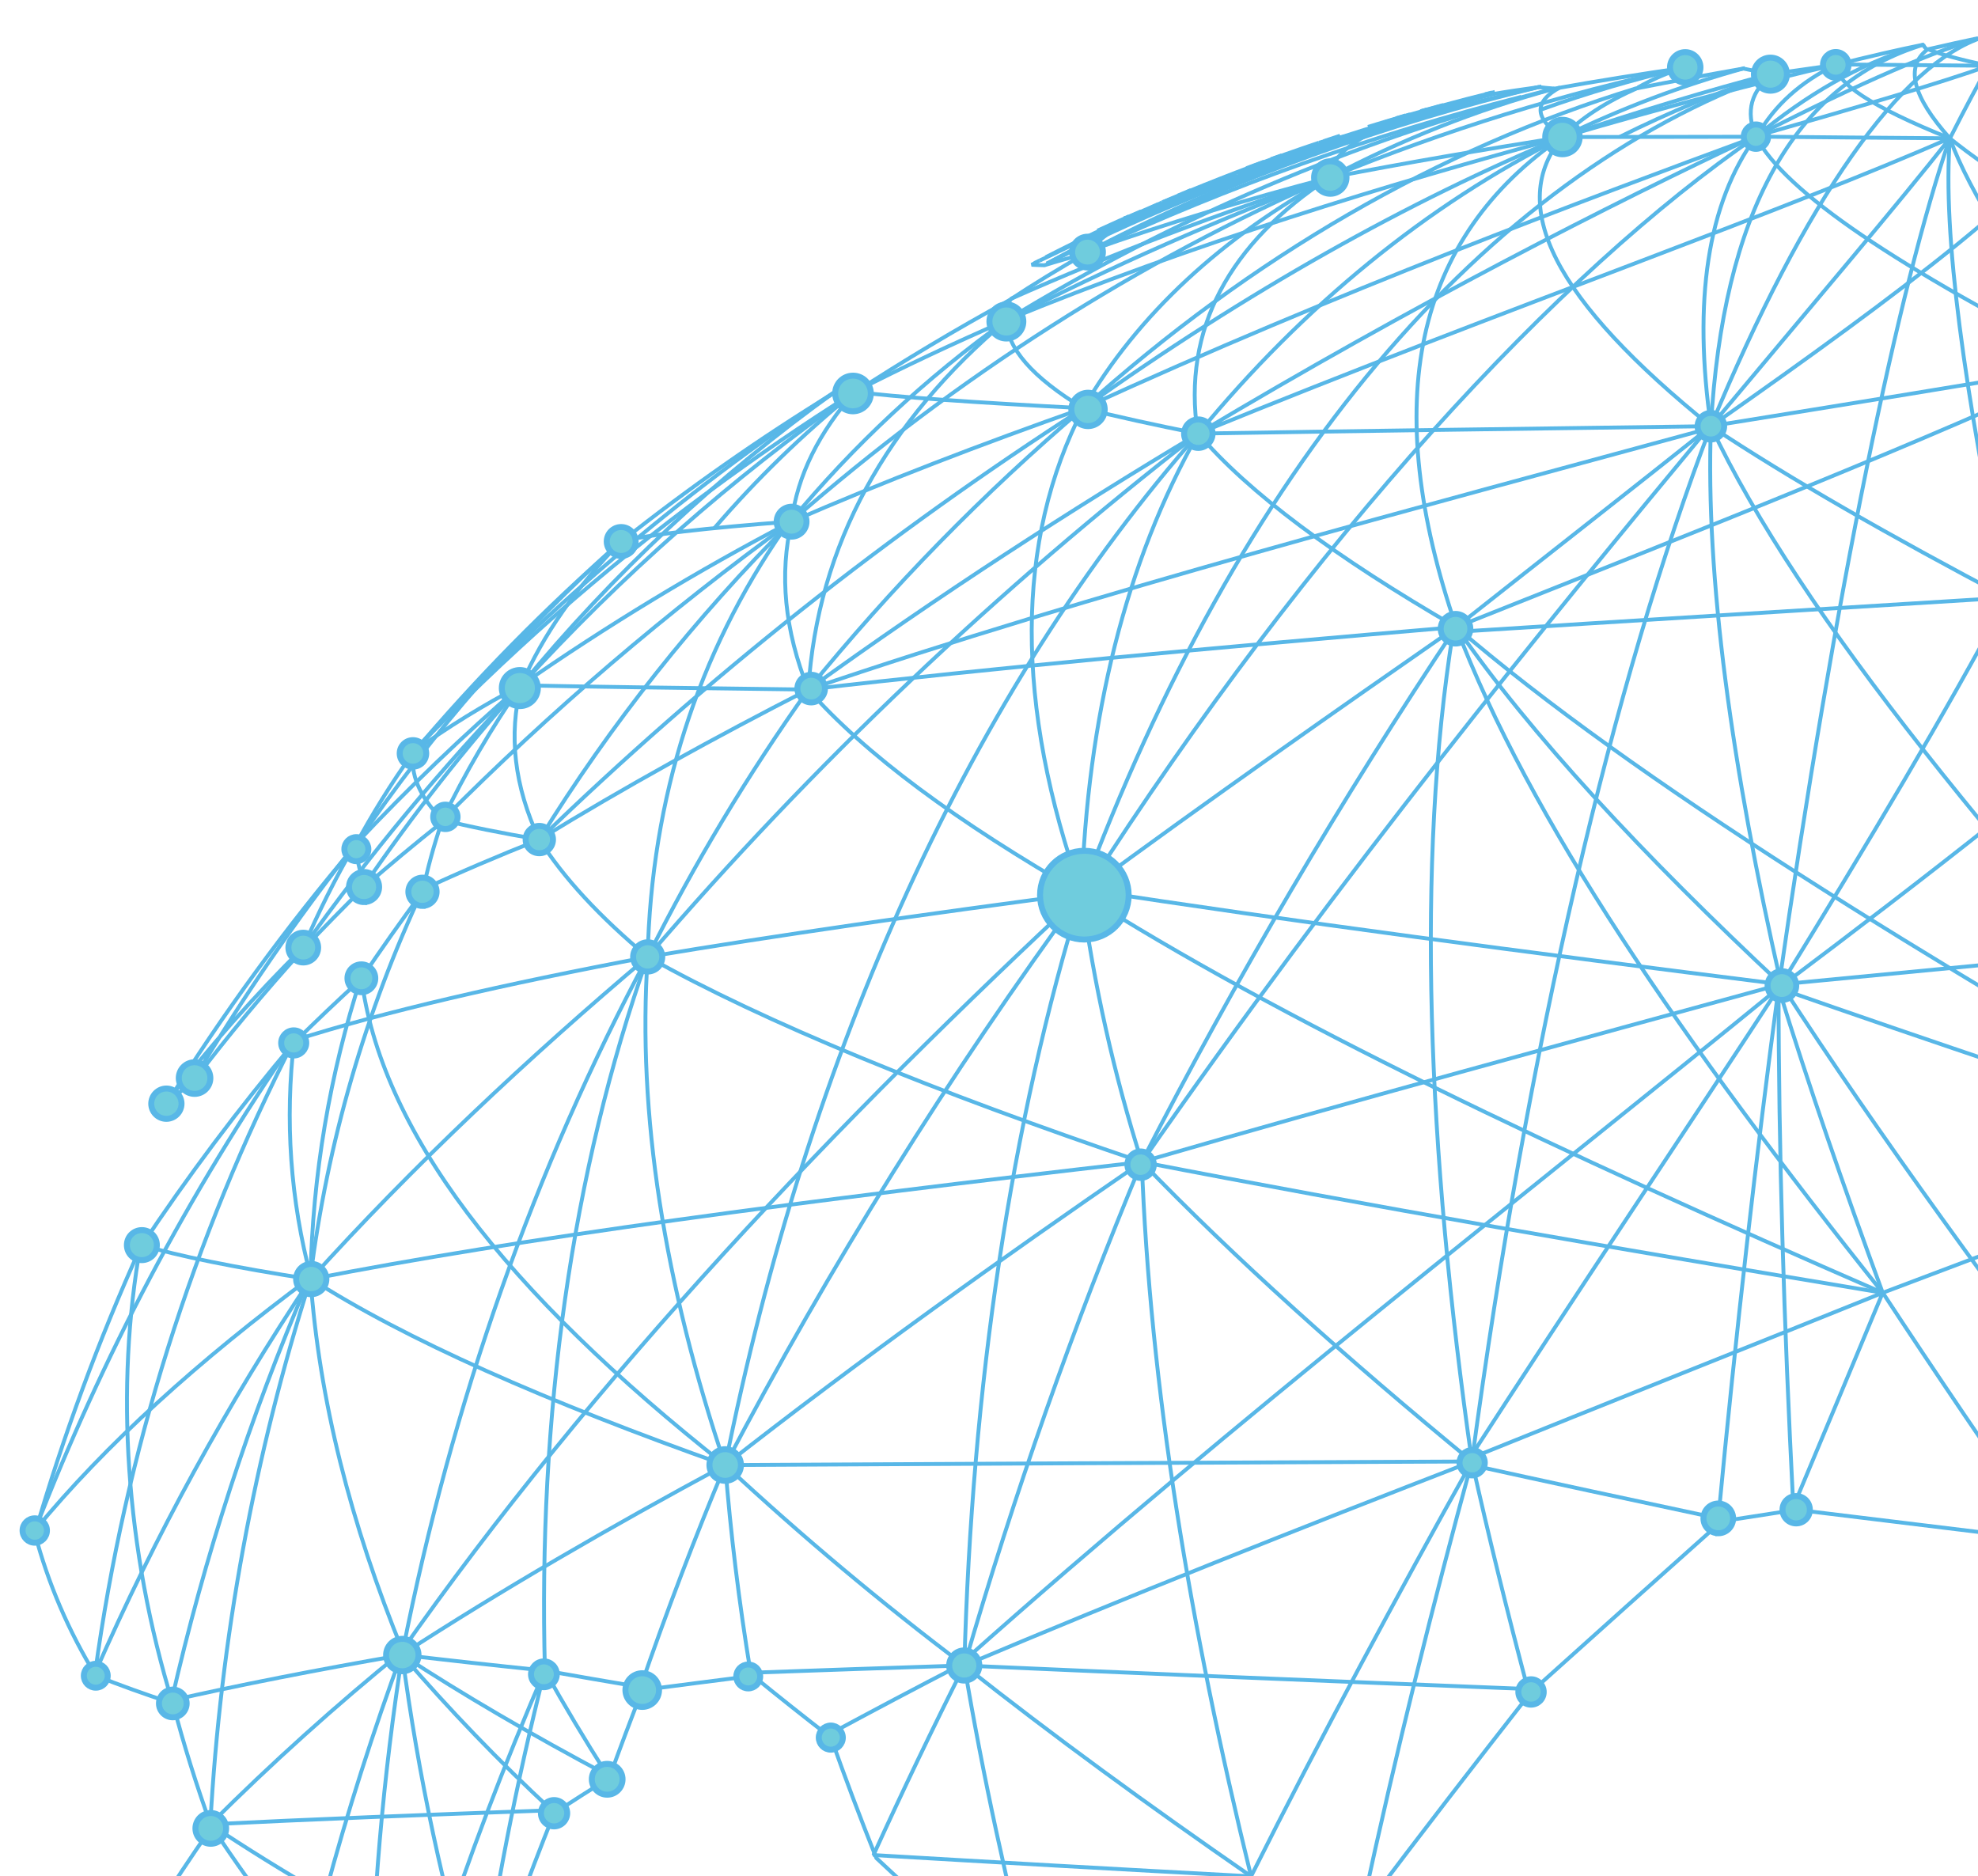 <?xml version="1.0" encoding="UTF-8"?>
<svg id="Layer_1" data-name="Layer 1" xmlns="http://www.w3.org/2000/svg" viewBox="0 0 331.26 314.22">
  <path d="m208.74,28.17c.98-.37,1.97-.73,2.95-1.09" style="fill: none; stroke: #58b7e7; stroke-linejoin: bevel; stroke-width: .65px;"/>
  <path d="m212.85,26.65c.61-.22,1.21-.44,1.83-.65" style="fill: none; stroke: #58b7e7; stroke-linejoin: bevel; stroke-width: .65px;"/>
  <path d="m233.78,19.81c.55-.16,1.1-.32,1.64-.48" style="fill: none; stroke: #58b7e7; stroke-linejoin: bevel; stroke-width: .65px;"/>
  <path d="m238.01,18.6c.34-.1.68-.19,1.02-.28" style="fill: none; stroke: #58b7e7; stroke-linejoin: bevel; stroke-width: .65px;"/>
  <path d="m248.73,15.78c.38-.09.75-.18,1.12-.28" style="fill: none; stroke: #58b7e7; stroke-linejoin: bevel; stroke-width: .65px;"/>
  <path d="m379.43,192.28c-21.55-23.87-41.23-46.25-57.23-66.58-16-20.33-28.29-38.59-35.68-54.32,7.89-19,15.88-34.28,23.62-45.29,7.71-10.97,15.15-17.68,22.03-19.88" style="fill: none; stroke: #58b7e7; stroke-linejoin: bevel; stroke-width: .65px;"/>
  <path d="m296.88,12.38c-23.99,8.6-46.54,25.14-66.24,48.53-19.69,23.39-36.51,53.63-49.51,88.71" style="fill: none; stroke: #58b7e7; stroke-linejoin: bevel; stroke-width: .65px;"/>
  <path d="m332.18,6.22c-7.45,1.98-20.45,7.51-37.82,16.44" style="fill: none; stroke: #58b7e7; stroke-linejoin: bevel; stroke-width: .65px;"/>
  <path d="m261.67,22.94c12.82-4.33,24.68-7.88,35.2-10.62" style="fill: none; stroke: #58b7e7; stroke-linejoin: bevel; stroke-width: .65px;"/>
  <path d="m181.99,149.02c-20.48,19.02-41.2,39.48-60.81,60.94-19.61,21.47-38.09,43.94-54.23,66.99" style="fill: none; stroke: #58b7e7; stroke-linejoin: bevel; stroke-width: .65px;"/>
  <path d="m161.78,277.82c22.4-19.95,45.94-39.48,69.11-58.29,23.17-18.82,45.99-36.92,66.96-54.05" style="fill: none; stroke: #58b7e7; stroke-linejoin: bevel; stroke-width: .65px;"/>
  <path d="m286.53,71.37c-8.14,21.26-15.84,47.18-22.65,76.54-6.81,29.35-12.73,62.15-17.38,96.84" style="fill: none; stroke: #58b7e7; stroke-linejoin: bevel; stroke-width: .65px;"/>
  <path d="m121.45,245.36c6.9-34.48,17.24-67.08,30.63-96.33,13.39-29.25,29.83-55.11,48.62-76.41" style="fill: none; stroke: #58b7e7; stroke-linejoin: bevel; stroke-width: .65px;"/>
  <path d="m243.88,105.02c-6.38-18.59-8.25-34.99-5.27-48.78,2.98-13.79,10.81-24.98,23.06-33.29-14.36,3.88-29.98,8.4-45.84,13.52-15.86,5.12-31.99,10.86-47.29,17.18-19.92,16.78-31.67,37.65-33.16,61.83,23.66-8.06,49.45-15.74,75.26-23.02,25.8-7.28,51.57-14.17,75.35-20.64-13.26,15.95-28.5,34.49-44.67,55.15-16.17,20.65-33.26,43.39-50.1,67.64,1.34,37.16,8.05,77.87,18.3,119.61" style="fill: none; stroke: #58b7e7; stroke-linejoin: bevel; stroke-width: .65px;"/>
  <path d="m181.14,149.63c16.3,10.4,36.2,21.21,58.89,32.38,22.7,11.17,48.18,22.69,75.27,34.49-16.65-20.86-31.57-40.82-43.76-59.52-12.19-18.7-21.64-36.12-27.67-51.97,14.86,12.78,34.34,26.61,57.25,41.28,22.91,14.68,49.23,30.21,77.19,46.42" style="fill: none; stroke: #58b7e7; stroke-linejoin: bevel; stroke-width: .65px;"/>
  <path d="m389.13,172.85c-3.04,6.36-6.27,12.84-9.69,19.43m0,0c16.01.11,31.8.21,47.27.31-3.81-9.5-7.63-18.75-11.45-27.76-1.46,17.2-3.86,35.38-7.06,54.3-2.37-15.98-4.96-31.43-7.7-46.21-6.64,6.33-13.65,12.78-21.07,19.35Zm0,0c1.62-12.32,2.98-24.25,4.02-35.7-27.51,2.75-56.32,5.49-85.17,8.26,16.27,25.19,36.35,52.51,57.99,81.1" style="fill: none; stroke: #58b7e7; stroke-linejoin: bevel; stroke-width: .65px;"/>
  <path d="m358.94,43.75c-2.67-8.25-5.87-16.32-9.59-24.15-3.62,5.57-10.98,12.74-21.67,21.41-10.69,8.67-24.68,18.84-41.15,30.37" style="fill: none; stroke: #58b7e7; stroke-linejoin: bevel; stroke-width: .65px;"/>
  <path d="m349.57,61.03c-15.56-8.01-28.33-15.24-37.71-21.61-9.38-6.37-15.36-11.9-17.79-16.53" style="fill: none; stroke: #58b7e7; stroke-linejoin: bevel; stroke-width: .65px;"/>
  <path d="m191.22,194.59c36.94,7.19,79.53,14.51,124.1,21.91,8.76,13.35,18.1,27.07,27.78,41.06" style="fill: none; stroke: #58b7e7; stroke-linejoin: bevel; stroke-width: .65px;"/>
  <path d="m378.33,192.72c-4.39-29.56-8.99-56.84-13.45-80.77-18.52,16.4-41.5,34.35-67.02,53.53,0,26.88.9,56.19,2.47,86.85,5.11-12.18,10.1-24.12,14.97-35.83-22.65,9.12-46,18.41-69.3,27.82" style="fill: none; stroke: #58b7e7; stroke-linejoin: bevel; stroke-width: .65px;"/>
  <path d="m358.94,43.74c-14.45-8.09-25.47-14.98-32.4-20.58-4.26,12.42-9.03,31.22-13.95,55.38-4.92,24.16-9.98,53.68-14.73,86.93" style="fill: none; stroke: #58b7e7; stroke-linejoin: bevel; stroke-width: .65px;"/>
  <path d="m297.86,165.48c25.22,8.85,52.46,17.94,80.47,27.25-16.53-34.56-31.36-66-42.19-92.64,5.32-12.8,9.98-25.87,13.98-39.15,3.36-5.51,6.33-11.24,8.91-17.15" style="fill: none; stroke: #58b7e7; stroke-linejoin: bevel; stroke-width: .65px;"/>
  <path d="m350.12,60.94c-13.66,6.4-29.81,13.29-47.78,20.65-17.97,7.36-37.76,15.18-58.45,23.43,12.5,18.05,31.23,38.15,54.4,59.82-16.3,24.95-34.47,52-52.78,80.31,13.74,3.03,27.87,6.07,42.26,9.13,2.97-31.38,6.41-61.35,10.09-88.8,5.01,16.21,10.91,33.29,17.44,51.02l64.13-24.22" style="fill: none; stroke: #58b7e7; stroke-linejoin: bevel; stroke-width: .65px;"/>
  <path d="m200.58,72.56c-2.66-17.51,5.45-31.92,22.03-42.8" style="fill: none; stroke: #58b7e7; stroke-linejoin: bevel; stroke-width: .65px;"/>
  <path d="m261.67,22.94c-4.65,5.58-5.1,12.46-.97,20.56,4.13,8.1,12.86,17.43,25.82,27.87" style="fill: none; stroke: #58b7e7; stroke-linejoin: bevel; stroke-width: .65px;"/>
  <path d="m254.77,16.22c-24.76,6.32-48.88,14.92-72.06,25.69" style="fill: none; stroke: #58b7e7; stroke-linejoin: bevel; stroke-width: .65px;"/>
  <path d="m260.36,14.84c-.6.14-1.2.28-1.8.43" style="fill: none; stroke: #58b7e7; stroke-linejoin: bevel; stroke-width: .65px;"/>
  <path d="m292.23,11.39c-10.52,2.91-20.75,6.78-30.56,11.55-4.98-3.22-4.68-5.99-.38-8.32" style="fill: none; stroke: #58b7e7; stroke-linejoin: bevel; stroke-width: .65px;"/>
  <path d="m322.78,8.3c-3.76,2.86-2.5,7.85,3.77,14.87-13.14-5.29-19.47-9.44-18.95-12.38,7.88.08,16.49.15,25.42.22-7.97,2.86-21.45,6.81-38.97,11.81" style="fill: none; stroke: #58b7e7; stroke-linejoin: bevel; stroke-width: .65px;"/>
  <path d="m322.26,7.44c-10.83,3.24-19.35,10.36-25.32,21.14-5.98,10.78-9.41,25.2-10.41,42.81,13.26,8.81,30.07,18.4,49.61,28.71-7.2-34.6-10.83-61.02-9.59-76.91,2.62-5.17,4.79-9.24,6.47-12.17-4.95-1.08-8.36-2.01-10.14-2.77h0" style="fill: none; stroke: #58b7e7; stroke-linejoin: bevel; stroke-width: .65px;"/>
  <path d="m307.43,10.82c-12.43,2.9-28.12,6.95-45.76,12.13,9.64-.02,20.65-.04,32.4-.05,8.53-7.11,17.28-12.08,26.16-14.86" style="fill: none; stroke: #58b7e7; stroke-linejoin: bevel; stroke-width: .65px;"/>
  <path d="m294.35,22.65c2.84-5.02,7.23-8.96,13.08-11.8" style="fill: none; stroke: #58b7e7; stroke-linejoin: bevel; stroke-width: .65px;"/>
  <path d="m191.22,194.6c15.55,16.12,34.3,32.91,55.29,50.15-7.5-52.37-9.35-100.34-3.17-138.9,30.26-1.94,61.98-3.85,92.81-5.77-10.29,19.28-23.29,41.08-37.86,64.76-8.26-36.35-12.68-68.2-11.76-93.47,17.34-20.74,31.22-37.05,40.02-48.21-11.2-.08-22.11-.18-32.47-.28-8.15,11.16-10.55,27.58-7.55,48.48,22.4-3.61,44-7.08,63.59-10.44-12.08-15.84-20.22-28.56-23.58-37.78-12.9,5.69-31.09,12.72-52.81,20.99-21.72,8.27-46.93,17.79-73.05,28.46,36.02-21.57,69.13-38.43,93.35-49.81" style="fill: none; stroke: #58b7e7; stroke-linejoin: bevel; stroke-width: .65px;"/>
  <path d="m294.07,22.89c-16.5,11.33-35.05,28.06-54.25,49.41s-39.03,47.33-57.84,76.71c33.52,5.18,73.51,10.46,116.29,15.82-35.17,9.63-71.83,19.56-107.07,29.75,15.84-30.84,33.43-60.74,52.67-89.57-40.13,3.41-78.07,6.89-108.51,10.46" style="fill: none; stroke: #58b7e7; stroke-linejoin: bevel; stroke-width: .65px;"/>
  <path d="m200.69,72.61c25.12-.42,54.78-.82,85.83-1.24-12.79,10.19-27.2,21.45-42.64,33.65-19.78,13.75-41.13,28.68-62.74,44.61.94-29.49,7.39-55.57,19.54-77.01,8.38,9.86,22.98,20.7,43.2,32.4" style="fill: none; stroke: #58b7e7; stroke-linejoin: bevel; stroke-width: .65px;"/>
  <path d="m296.86,12.34c-8.77,2.92-17.33,6.45-25.59,10.58" style="fill: none; stroke: #58b7e7; stroke-linejoin: bevel; stroke-width: .65px;"/>
  <path d="m181.43,68.37c21.26-9.75,42.29-18.47,61.54-26.08,19.25-7.61,36.7-14.09,51.1-19.4-1.8-4.26-.78-7.77,2.83-10.48" style="fill: none; stroke: #58b7e7; stroke-linejoin: bevel; stroke-width: .65px;"/>
  <path d="m274.01,14.79c-33.19,10.18-64.41,28.25-92.59,53.58" style="fill: none; stroke: #58b7e7; stroke-linejoin: bevel; stroke-width: .65px;"/>
  <path d="m181.43,68.37c5.57,1.39,12,2.81,19.25,4.25,17.67-21.47,38.29-38.28,60.98-49.67,3.09-3.17,7.35-5.92,12.65-8.25" style="fill: none; stroke: #58b7e7; stroke-linejoin: bevel; stroke-width: .65px;"/>
  <path d="m90.32,140.6c27.92-27.03,58.43-51.22,91.11-72.23-11.49,22.21-11.47,49.79-.29,81.26-20.88-11.98-36.33-23.39-45.77-34.15,21.76-15.76,44.02-30.12,65.31-42.86-33.6,26.03-64.5,55.39-92.22,87.64.62-26.68,8.39-50.84,22.8-71.6" style="fill: none; stroke: #58b7e7; stroke-linejoin: bevel; stroke-width: .65px;"/>
  <path d="m181.43,68.37c-16.76,14.26-32.18,30.03-46.07,47.11" style="fill: none; stroke: #58b7e7; stroke-linejoin: bevel; stroke-width: .65px;"/>
  <path d="m223.06,29.58c-18.32,10.02-32.53,23.07-41.63,38.78" style="fill: none; stroke: #58b7e7; stroke-linejoin: bevel; stroke-width: .65px;"/>
  <path d="m132.54,87.3c27.68-24.22,58.28-43.71,90.07-57.52" style="fill: none; stroke: #58b7e7; stroke-linejoin: bevel; stroke-width: .65px;"/>
  <path d="m132.05,87.72c.13-.12.27-.23.4-.35" style="fill: none; stroke: #58b7e7; stroke-linejoin: bevel; stroke-width: .65px;"/>
  <path d="m222.61,29.77c-18.48,6.88-36.53,14.85-54.07,23.88-13.46,9.62-25.61,20.95-36.17,33.7" style="fill: none; stroke: #58b7e7; stroke-linejoin: bevel; stroke-width: .65px;"/>
  <path d="m181.43,68.37c27.22-19.45,54.64-34.8,80.24-45.42-13.08,2.08-26.44,4.34-38.88,6.78" style="fill: none; stroke: #58b7e7; stroke-linejoin: bevel; stroke-width: .65px;"/>
  <path d="m132.38,87.44c15.45-6.74,32.12-13.11,49.05-19.08" style="fill: none; stroke: #58b7e7; stroke-linejoin: bevel; stroke-width: .65px;"/>
  <path d="m181.43,68.37c-8.62-5.22-12.79-10.12-12.9-14.72-8.7,3.78-17.21,7.77-25.35,11.95,6.67.88,19.77,1.8,38.25,2.76Z" style="fill: none; stroke: #58b7e7; stroke-linejoin: bevel; stroke-width: .65px;"/>
  <path d="m282.23,11.28c-8.21,1.88-16.3,4.25-24.23,7.1" style="fill: none; stroke: #58b7e7; stroke-linejoin: bevel; stroke-width: .65px;"/>
  <path d="m223.07,29.58c19.02-7.81,38.71-13.91,58.81-18.22" style="fill: none; stroke: #58b7e7; stroke-linejoin: bevel; stroke-width: .65px;"/>
  <path d="m258.56,15.28c-31.73,8.31-62.06,21.23-90.03,38.37-.04-1.24.21-2.46.71-3.58" style="fill: none; stroke: #58b7e7; stroke-linejoin: bevel; stroke-width: .65px;"/>
  <path d="m169.25,50.06c17.41-7.71,35.22-14.48,53.35-20.29,11.99-6.36,24.65-11.38,37.76-14.93" style="fill: none; stroke: #58b7e7; stroke-linejoin: bevel; stroke-width: .65px;"/>
  <path d="m258.16,14.47c-26.12,6.23-51.43,15.44-75.46,27.45" style="fill: none; stroke: #58b7e7; stroke-linejoin: bevel; stroke-width: .65px;"/>
  <path d="m182.7,41.91c12.4-4.45,26.07-8.5,39.9-12.15.18-2.92,3.02-5.57,7.88-7.95,9.06-2.75,18.16-5.17,27.25-7.25" style="fill: none; stroke: #58b7e7; stroke-linejoin: bevel; stroke-width: .65px;"/>
  <path d="m230.18,21.91c-18.83,5.95-37.17,13.38-54.84,22.23" style="fill: none; stroke: #58b7e7; stroke-linejoin: bevel; stroke-width: .65px;"/>
  <path d="m222.67,23.43c2.08-.52,4.56-1.02,7.37-1.51" style="fill: none; stroke: #58b7e7; stroke-linejoin: bevel; stroke-width: .65px;"/>
  <path d="m220.89,23.9c.54-.15,1.11-.31,1.71-.45" style="fill: none; stroke: #58b7e7; stroke-linejoin: bevel; stroke-width: .65px;"/>
  <path d="m191.88,35.25c.88-.46,1.81-.92,2.76-1.36" style="fill: none; stroke: #58b7e7; stroke-linejoin: bevel; stroke-width: .65px;"/>
  <path d="m230.24,21.89c-16.57,5.44-32.66,12.24-48.12,20.33,2.1-2.32,5.2-4.54,9.13-6.64" style="fill: none; stroke: #58b7e7; stroke-linejoin: bevel; stroke-width: .65px;"/>
  <path d="m194.18,34.66c11.86-4.88,24.03-9.17,36.3-12.85" style="fill: none; stroke: #58b7e7; stroke-linejoin: bevel; stroke-width: .65px;"/>
  <path d="m174.08,43.65c6.14-2.98,12.41-5.8,18.79-8.45" style="fill: none; stroke: #58b7e7; stroke-linejoin: bevel; stroke-width: .65px;"/>
  <path d="m174.08,43.64c-.29.14-.57.28-.85.42" style="fill: none; stroke: #58b7e7; stroke-linejoin: bevel; stroke-width: .65px;"/>
  <path d="m190.71,35.85c-3.57,1.56-7.11,3.18-10.64,4.86" style="fill: none; stroke: #58b7e7; stroke-linejoin: bevel; stroke-width: .65px;"/>
  <path d="m206.71,29.29c-5.19,1.98-10.34,4.09-15.44,6.32" style="fill: none; stroke: #58b7e7; stroke-linejoin: bevel; stroke-width: .65px;"/>
  <path d="m240.47,18.23c-10.67,2.93-21.22,6.35-31.64,10.27" style="fill: none; stroke: #58b7e7; stroke-linejoin: bevel; stroke-width: .65px;"/>
  <path d="m207.11,29.16c-10.89,4.33-21.5,9.33-31.77,14.98" style="fill: none; stroke: #58b7e7; stroke-linejoin: bevel; stroke-width: .65px;"/>
  <path d="m250.35,15.4c-6.28,1.53-12.49,3.23-18.62,5.11" style="fill: none; stroke: #58b7e7; stroke-linejoin: bevel; stroke-width: .65px;"/>
  <path d="m229.1,21.25c2.34-.72,4.69-1.42,7.04-2.09" style="fill: none; stroke: #58b7e7; stroke-linejoin: bevel; stroke-width: .65px;"/>
  <path d="m221.67,23.64c.92-.31,1.84-.61,2.76-.91" style="fill: none; stroke: #58b7e7; stroke-linejoin: bevel; stroke-width: .65px;"/>
  <path d="m198.91,32.1c7.23-2.98,14.55-5.71,21.98-8.2" style="fill: none; stroke: #58b7e7; stroke-linejoin: bevel; stroke-width: .65px;"/>
  <path d="m194.78,33.83c.83-.35,1.66-.7,2.49-1.05" style="fill: none; stroke: #58b7e7; stroke-linejoin: bevel; stroke-width: .65px;"/>
  <path d="m207.1,29.16c-4.26,1.51-8.43,3.08-12.46,4.73" style="fill: none; stroke: #58b7e7; stroke-linejoin: bevel; stroke-width: .65px;"/>
  <path d="m216.27,26.06c-3.06.98-6.09,2.01-9.08,3.06" style="fill: none; stroke: #58b7e7; stroke-linejoin: bevel; stroke-width: .65px;"/>
  <path d="m230.47,21.79c-4.67,1.31-9.29,2.69-13.84,4.15" style="fill: none; stroke: #58b7e7; stroke-linejoin: bevel; stroke-width: .65px;"/>
  <path d="m249.93,15.78c-6.6,1.75-12.95,3.71-18.98,5.88" style="fill: none; stroke: #58b7e7; stroke-linejoin: bevel; stroke-width: .65px;"/>
  <path d="m216.91,25.84c9.33-3.38,18.82-6.35,28.45-8.9" style="fill: none; stroke: #58b7e7; stroke-linejoin: bevel; stroke-width: .65px;"/>
  <path d="m175.34,44.14c13.34-6.98,27.14-13.06,41.29-18.19" style="fill: none; stroke: #58b7e7; stroke-linejoin: bevel; stroke-width: .65px;"/>
  <path d="m188.24,36.6c.11-.05.21-.09.32-.14" style="fill: none; stroke: #58b7e7; stroke-linejoin: bevel; stroke-width: .65px;"/>
  <path d="m237.89,18.64c1.27-.35,2.54-.71,3.82-1.05" style="fill: none; stroke: #58b7e7; stroke-linejoin: bevel; stroke-width: .65px;"/>
  <path d="m197.26,32.75c.73-.31,1.46-.62,2.19-.92" style="fill: none; stroke: #58b7e7; stroke-linejoin: bevel; stroke-width: .65px;"/>
  <path d="m188.24,36.61c.28-.12.54-.25.82-.37" style="fill: none; stroke: #58b7e7; stroke-linejoin: bevel; stroke-width: .65px;"/>
  <path d="m103.92,90.74c-16.67,14.89-31.46,31.78-44.03,50.27" style="fill: none; stroke: #58b7e7; stroke-linejoin: bevel; stroke-width: .65px;"/>
  <path d="m90.33,140.6c-6.53-1.11-11.95-2.21-16.22-3.29,18.11-18.21,37.66-34.92,58.47-49.97-2.08,8.78-1.21,18.18,2.79,28.14-22.17-.27-38.42-.51-48.09-.71-9.66,8.35-18.89,17.2-27.64,26.51.05,2.36.55,4.69,1.48,6.86,8-11.68,16.73-22.82,26.16-33.36" style="fill: none; stroke: #58b7e7; stroke-linejoin: bevel; stroke-width: .65px;"/>
  <path d="m142.85,65.88c-8.4,6.81-16.17,14.36-23.21,22.56" style="fill: none; stroke: #58b7e7; stroke-linejoin: bevel; stroke-width: .65px;"/>
  <path d="m132.36,87.35c-14.14,1.08-23.89,2.19-28.4,3.35-7.37,7.59-13.05,15.62-16.68,24.07,16.67-18.29,35.3-34.7,55.55-48.91" style="fill: none; stroke: #58b7e7; stroke-linejoin: bevel; stroke-width: .65px;"/>
  <path d="m143.17,65.61c-5.96,6.73-9.64,13.98-10.61,21.72-.04,0-.08,0-.12,0" style="fill: none; stroke: #58b7e7; stroke-linejoin: bevel; stroke-width: .65px;"/>
  <path d="m118.54,82.46c7.89-5.84,15.98-11.38,24.28-16.61" style="fill: none; stroke: #58b7e7; stroke-linejoin: bevel; stroke-width: .65px;"/>
  <path d="m132.37,87.44c-15.59,8.15-30.65,17.28-45.1,27.33-4.98,7.15-9.39,14.68-13.17,22.53-3.87-3.88-5.46-7.68-4.85-11.41,15.12-15.86,31.59-30.38,49.22-43.39" style="fill: none; stroke: #58b7e7; stroke-linejoin: bevel; stroke-width: .65px;"/>
  <path d="m139.95,65.53c-19.63,14.05-37.34,30.6-52.68,49.25-2.11,8.22-1.18,16.85,3.05,25.82,11.96-19.34,26.14-37.21,42.25-53.26" style="fill: none; stroke: #58b7e7; stroke-linejoin: bevel; stroke-width: .65px;"/>
  <path d="m50.79,158.69c11.04-15.54,23.24-30.21,36.49-43.91-6.27,3.25-12.3,6.98-18.03,11.12,20.87-22.87,44.49-43.06,70.31-60.11" style="fill: none; stroke: #58b7e7; stroke-linejoin: bevel; stroke-width: .65px;"/>
  <path d="m32.59,180.54c8.06-13.51,16.97-26.49,26.7-38.86-3.17,5.49-6.01,11.17-8.5,17-8.15,8.05-15.75,16.63-22.74,25.71" style="fill: none; stroke: #58b7e7; stroke-linejoin: bevel; stroke-width: .65px;"/>
  <path d="m191.21,194.59c-27.95,3.21-54.32,6.44-77.89,9.71-23.57,3.27-44.35,6.58-61.3,9.93" style="fill: none; stroke: #58b7e7; stroke-linejoin: bevel; stroke-width: .65px;"/>
  <path d="m67.21,277.15c-.09-.08-.18-.16-.28-.25" style="fill: none; stroke: #58b7e7; stroke-linejoin: bevel; stroke-width: .65px;"/>
  <path d="m228.32,318.71c5.46-25.18,11.64-50.02,18.18-73.96" style="fill: none; stroke: #58b7e7; stroke-linejoin: bevel; stroke-width: .65px;"/>
  <path d="m161.48,278.92c14.72,11.65,30.88,23.43,48.03,35.29-12.22,6.94-24.22,13.91-35.88,20.89,12.76,3.99,25.98,7.99,39.55,11.99-13.89,9.61-27.39,19.23-40.27,28.85,9.18,6.51,18.93,13.66,28.56,20.15" style="fill: none; stroke: #58b7e7; stroke-linejoin: bevel; stroke-width: .65px;"/>
  <path d="m138.78,290.49c7.32-3.96,14.78-7.9,22.38-11.83" style="fill: none; stroke: #58b7e7; stroke-linejoin: bevel; stroke-width: .65px;"/>
  <path d="m52,213.92c.35-17.1,3.21-34.06,8.5-50.32,1.57,12.65,7.51,25.87,17.77,39.53,10.26,13.66,24.86,27.78,43.18,42.23-10.15-30.13-14.77-58.83-12.98-85.11m0,0c7.79-15.6,16.79-30.57,26.9-44.77-15.68,8.02-30.88,16.41-45.05,25.11,4.03,6.38,10.08,12.92,18.14,19.65Zm0,0c21.5-3.6,46.19-7.13,72.68-10.62m0,0c-22.23,30.39-42.18,62.38-59.7,95.72m59.7-95.72c2.04,15.25,5.41,30.3,10.07,44.96m-10.07-44.96c-11.88,38.44-18.39,82.7-19.65,129.28-13.92-10.49-27.28-21.69-40.04-33.56m0,0c-5.11,12.18-9.84,24.58-14.19,37.18-5.51-.92-10.84-1.85-16.01-2.77-1.16-42.66,4.42-83.4,17.22-119.52,19.61,11.02,47.89,22.51,82.75,34.35m-69.77,50.76c22.29-17.47,46.03-34.45,69.77-50.76m-69.77,50.76c.89,11.41,2.31,23.01,4.25,34.78,11.44-.42,23.41-.82,35.79-1.23,8.31-28.65,18.23-56.79,29.72-84.31m-69.77,50.76c36.67-.21,79.57-.4,125.06-.6,2.78,12.48,5.93,25.21,9.35,38.1-33.12-1.31-65.03-2.62-94.37-3.93-5.28,10.48-10.36,21.06-15.21,31.74,19.93,1.18,41.15,2.38,63.24,3.56,11.84-23.64,24.42-46.95,36.99-69.46-28.94,11.21-57.76,22.62-85.01,34.16,3.1,18.45,7.2,37.26,12.14,56.19" style="fill: none; stroke: #58b7e7; stroke-linejoin: bevel; stroke-width: .65px;"/>
  <path d="m51.99,213.99h0" style="fill: none; stroke: #58b7e7; stroke-linejoin: bevel; stroke-width: .65px;"/>
  <path d="m90.32,140.6c-6.92,2.75-13.43,5.52-19.48,8.34-9.66,20.52-16.02,42.45-18.85,64.97" style="fill: none; stroke: #58b7e7; stroke-linejoin: bevel; stroke-width: .65px;"/>
  <path d="m67.21,277.15c-.04-.52-.08-1.02-.12-1.54" style="fill: none; stroke: #58b7e7; stroke-linejoin: bevel; stroke-width: .65px;"/>
  <path d="m51.92,214.07c15.84,10.19,39.52,20.65,69.53,31.28-19.36,10.42-37.61,21-54.11,31.72" style="fill: none; stroke: #58b7e7; stroke-linejoin: bevel; stroke-width: .65px;"/>
  <path d="m52.01,214.23c-.16.18-.33.36-.49.55" style="fill: none; stroke: #58b7e7; stroke-linejoin: bevel; stroke-width: .65px;"/>
  <path d="m108.47,160.25c-20.19,17.03-39.37,35.08-56.39,53.91" style="fill: none; stroke: #58b7e7; stroke-linejoin: bevel; stroke-width: .65px;"/>
  <path d="m28.93,285.27c-7.94-25.82-9.67-52.97-5.38-76.82,6.27,1.9,15.84,3.82,28.46,5.78-9.44,29.58-15.08,60.26-16.79,91.27,0,0,0-.02,0-.02" style="fill: none; stroke: #58b7e7; stroke-linejoin: bevel; stroke-width: .65px;"/>
  <path d="m51.52,214.77c-9.68,22.6-17.3,46.02-22.78,69.99" style="fill: none; stroke: #58b7e7; stroke-linejoin: bevel; stroke-width: .65px;"/>
  <path d="m67.45,276.49c-8.76-21.38-14.02-42.24-15.44-62.26-13.93,20.87-26.01,42.91-36.08,65.91,5.06-36.93,16.33-72.74,33.32-105.9,14.82-4.75,35.08-9.41,59.21-13.97-18.94,35.38-32.76,74.54-41.01,116.24" style="fill: none; stroke: #58b7e7; stroke-linejoin: bevel; stroke-width: .65px;"/>
  <path d="m51.99,213.97s.05-.04.08-.05c-3.44-12.93-4.39-26.4-2.8-39.69-17.66,25.55-32.24,53.11-43.44,82.09" style="fill: none; stroke: #58b7e7; stroke-linejoin: bevel; stroke-width: .65px;"/>
  <path d="m5.82,256.31c11.88-14.45,27.62-28.6,46.16-42.33" style="fill: none; stroke: #58b7e7; stroke-linejoin: bevel; stroke-width: .65px;"/>
  <path d="m28.75,284.76c11.16-2.55,24.12-5.09,38.63-7.61,7.47.87,15.43,1.75,23.87,2.62,3.23,5.79,6.72,11.62,10.45,17.48-12.69-6.75-24.18-13.45-34.32-20.09" style="fill: none; stroke: #58b7e7; stroke-linejoin: bevel; stroke-width: .65px;"/>
  <path d="m91.24,279.77c-6.79,15.67-12.87,31.6-18.1,47.64-13.09-6.48-25.75-13.8-37.92-21.9,16.04-.8,35.31-1.58,57.19-2.35-8.82-8.18-17.18-16.87-25.04-25.99,2.66,20.16,6.93,40.08,12.76,59.54,2.63-19.17,6.34-38.18,11.1-56.94h0Z" style="fill: none; stroke: #58b7e7; stroke-linejoin: bevel; stroke-width: .65px;"/>
  <path d="m67.45,276.49c-9.88,26.74-17.32,54.31-22.21,82.41,5.21-6.33,10.78-12.66,16.74-18.98" style="fill: none; stroke: #58b7e7; stroke-linejoin: bevel; stroke-width: .65px;"/>
  <path d="m61.99,339.91c.33-21.24,2.16-42.44,5.47-63.42-11.23,9.11-21.99,18.79-32.23,29.01,7.99,12.17,16.93,23.68,26.76,34.41Z" style="fill: none; stroke: #58b7e7; stroke-linejoin: bevel; stroke-width: .65px;"/>
  <path d="m274.02,14.81c6.27-1.23,12.28-2.34,17.93-3.33,1.34.29,2.99.58,4.92.89,3.7-.54,7.24-1.04,10.56-1.51,5.52-1.39,10.44-2.52,14.67-3.38.12.34.35.62.66.8,3.41-.78,6.25-1.42,8.49-1.88" style="fill: none; stroke: #58b7e7; stroke-linejoin: bevel; stroke-width: .65px;"/>
  <path d="m249.86,15.52c-.18.08-.17.16.07.25,2.34-.41,4.96-.8,7.8-1.18.68.08,1.56.17,2.63.25,7.23-1.29,14.5-2.45,21.52-3.47-2.64.82-5.18,1.93-7.59,3.29" style="fill: none; stroke: #58b7e7; stroke-linejoin: bevel; stroke-width: .65px;"/>
  <path d="m191.12,35.38c-2.48,1.05-4.92,2.13-7.31,3.24" style="fill: none; stroke: #58b7e7; stroke-linejoin: bevel; stroke-width: .65px;"/>
  <path d="m175.12,43.08c6.18-3.17,12.48-6.15,18.91-8.92" style="fill: none; stroke: #58b7e7; stroke-linejoin: bevel; stroke-width: .65px;"/>
  <path d="m418.43,382.94c10.03,2.95,19.92,5.89,29.67,8.82,2.67-7.19,5.28-14.39,7.81-21.6,1.71-2.5,3.4-5.01,5.07-7.51,4.16-3.32,8.27-6.63,12.34-9.95,4.77-2.03,9.48-4.05,14.14-6.08.15-4.08.26-8.15.35-12.22,2.93-3.74,5.8-7.48,8.62-11.21,3.65-5.29,7.17-10.55,10.58-15.81.19-5.95.3-11.87.33-17.77,2.66-6.75,5.16-13.45,7.48-20.1,1.39-6.93,2.61-13.8,3.66-20.62-2.08-5.42-4.22-10.78-6.41-16.12-1.39,4.71-2.9,9.48-4.51,14.27-3.64,3.98-7.44,7.97-11.37,11.99-1.68,2.69-3.41,5.4-5.18,8.11-2.14,4.42-4.35,8.85-6.65,13.31-.62,7.25-1.36,14.54-2.22,21.88-6.89,8.35-14.32,15.8-21.82,24.21-1.49,8.97-2.93,18.91-4.68,27.92-1.69,2.93-3.4,5.86-5.12,8.79-4.99-.03-10.03-.07-15.09-.1-4.6-3.63-9.24-7.25-13.92-10.88-6.3-1.38-12.66-2.77-19.05-4.15-4.7-4.8-9.42-9.59-14.17-14.38-3.11-1.53-6.23-3.06-9.35-4.58-7.34-4.43-14.68-8.85-22.03-13.26-4.45-5.86-8.88-11.71-13.28-17.52-2.8-4.82-5.58-9.63-8.33-14.41,3.54-2.7,7.07-5.4,10.57-8.08,3.53-2.96,7.03-5.92,10.51-8.86,2.93-3.44,5.84-6.87,8.7-10.29,7.28,4.96,14.61,9.95,22,14.97,3.49-3.98,6.92-7.93,10.29-11.87,4.85.03,9.09-.43,13.89-.4,1.19-5.84,2.92-11.14,3.98-16.88,2.47-4.39,4.28-9.23,6.61-13.55-1.21-3-2.43-5.98-3.63-8.95-3.33-.31-6.67-.62-10.02-.92-3.8,5.57-7.16,11.67-11.24,17.35-4.72,4.08-9.54,8.18-14.45,12.31l-13.04-5.11c-4.18.94-8.96,1.31-13.18,2.25-4.34,3.82-8.16,8.25-12.6,12.12-14.37-1.75-28.69-3.49-42.86-5.23-4.16.65-8.33,1.29-12.5,1.94-10.54,9.41-21.22,18.95-31.91,28.58-9.33,11.92-18.65,23.98-27.79,36.13-5.09,9.34-10.08,18.71-14.95,28.13-4.38,16.11-8.39,32.28-11.91,48.34-4.67,2.26-9.27,4.52-13.82,6.78-4.98-8.73-9.8-17.48-14.48-26.28-.11-13.62.12-27.23.7-40.84-9.58-8.18-18.76-16.34-27.41-24.45-2.7-6.75-5.24-13.48-7.6-20.17-4.49-3.46-8.83-6.92-13.04-10.35-6.34.8-12.52,1.6-18.55,2.39-1.91,4.89-3.76,9.79-5.54,14.72-3.13,1.96-6.2,3.92-9.22,5.89-4.55,11.34-8.71,22.76-12.47,34.25-2.34-3.33-4.62-6.66-6.8-9.98-3.84,4.17-7.56,8.34-11.16,12.51-1.74,11.36-3.04,22.74-3.94,34.13.56,6.17,1.24,12.34,2.05,18.49-3.76,13.94-6.67,28.1-8.72,42.39-3.92,8.34-7.31,16.92-10.16,25.69-1.61-6.82-3.04-13.69-4.3-20.61,3.34-20.13,8.61-39.9,15.74-59.01-1.18-7.2-2.19-14.41-3.02-21.62-1.51-.16-2.99-.32-4.45-.48-1.95,2.4-3.84,4.81-5.68,7.21-2.19,5.55-4.22,11.08-6.09,16.61-3.92,3.57-7.57,7.13-10.98,10.7-4.1-6.65-7.85-13.32-11.24-19.99,1.04-12.55,2.7-25.08,4.98-37.61,5.74-10.45,12.04-20.56,18.88-30.31-2.53-6.95-4.69-13.87-6.49-20.75-4.74-1.55-9.04-3.1-12.9-4.64-4.55-7.4-8-15.43-10.22-23.83,4.76-16.36,10.68-32.36,17.69-47.89,7.9-11.9,16.48-23.33,25.69-34.24,3.63-3.59,7.36-7.14,11.21-10.65,3.35-4.98,6.8-9.87,10.36-14.67.81-3.92,1.87-7.79,3.16-11.58-4.46,3.54-8.77,7.13-12.94,10.78-3.54,3.48-6.99,7-10.34,10.56-6.46,7.12-12.53,14.41-18.19,21.87-1.62,1.28-3.14,2.56-4.56,3.85,9.46-15.12,20-29.55,31.54-43.15,2.86-5.33,6.06-10.48,9.58-15.4,10.74-12.7,22.43-24.58,34.95-35.52,11.38-9.02,23.28-17.35,35.66-24.94.92.02,2.01.05,3.26.08,8.51-5.55,17.2-10.74,26.06-15.58,4.15-2.74,8.43-5.36,12.84-7.86-2.46.65-4.76,1.3-6.9,1.97-.98-.03-1.7-.05-2.14-.08l.52-.27" style="fill: none; stroke: #58b7e7; stroke-linejoin: bevel; stroke-width: .65px;"/>
  <path d="m300.81,255.12c-1.27,0-2.29-1.02-2.29-2.29s1.02-2.29,2.29-2.29,2.29,1.02,2.29,2.29-1.03,2.29-2.29,2.29Z" style="fill: #6fccdd; fill-rule: evenodd; stroke: #58b7e7;"/>
  <path d="m287.77,256.76c-1.38,0-2.49-1.11-2.49-2.48s1.11-2.49,2.48-2.49,2.49,1.12,2.49,2.49-1.11,2.49-2.48,2.49Z" style="fill: #6fccdd; fill-rule: evenodd; stroke: #58b7e7;"/>
  <path d="m246.54,247.08c-1.17,0-2.11-.95-2.11-2.12s.95-2.12,2.12-2.12,2.11.95,2.11,2.12-.95,2.12-2.12,2.12Z" style="fill: #6fccdd; fill-rule: evenodd; stroke: #58b7e7;"/>
  <path d="m256.4,285.47c-1.18,0-2.12-.95-2.12-2.13s.95-2.12,2.13-2.12,2.12.95,2.12,2.13-.95,2.12-2.13,2.12Z" style="fill: #6fccdd; fill-rule: evenodd; stroke: #58b7e7;"/>
  <path d="m161.49,281.44c-1.39,0-2.53-1.13-2.53-2.52s1.13-2.53,2.52-2.53,2.53,1.13,2.53,2.52-1.13,2.52-2.52,2.53Z" style="fill: #6fccdd; fill-rule: evenodd; stroke: #58b7e7;"/>
  <path d="m298.42,167.46c-1.33,0-2.4-1.08-2.4-2.41s1.08-2.41,2.4-2.41,2.4,1.08,2.4,2.41-1.07,2.4-2.4,2.41Z" style="fill: #6fccdd; fill-rule: evenodd; stroke: #58b7e7;"/>
  <path d="m139.14,293.01c-1.11,0-2.01-.9-2.02-2.02,0-1.11.9-2.01,2.01-2.02,1.11,0,2.01.9,2.02,2.02,0,1.11-.91,2.02-2.01,2.02Z" style="fill: #6fccdd; fill-rule: evenodd; stroke: #58b7e7;"/>
  <path d="m125.31,282.75c-1.11,0-2-.89-2-2s.89-2,2-2,2,.89,2,2-.9,2-2,2Z" style="fill: #6fccdd; fill-rule: evenodd; stroke: #58b7e7;"/>
  <path d="m121.45,247.99c-1.46,0-2.64-1.18-2.64-2.65s1.18-2.65,2.64-2.65,2.64,1.18,2.64,2.65-1.18,2.65-2.64,2.65h0Z" style="fill: #6fccdd; fill-rule: evenodd; stroke: #58b7e7;"/>
  <path d="m191.02,197.26c-1.22,0-2.21-.99-2.21-2.22s.99-2.21,2.21-2.21,2.21.99,2.21,2.21-.99,2.22-2.21,2.22Z" style="fill: #6fccdd; fill-rule: evenodd; stroke: #58b7e7;"/>
  <path d="m107.56,285.85c-1.55,0-2.81-1.26-2.82-2.82,0-1.55,1.26-2.82,2.81-2.82,1.55,0,2.81,1.26,2.82,2.82,0,1.55-1.26,2.82-2.81,2.82Z" style="fill: #6fccdd; fill-rule: evenodd; stroke: #58b7e7;"/>
  <path d="m91.09,282.55c-1.19,0-2.16-.97-2.16-2.16s.97-2.16,2.16-2.16,2.16.97,2.16,2.16-.97,2.16-2.16,2.16Z" style="fill: #6fccdd; fill-rule: evenodd; stroke: #58b7e7;"/>
  <path d="m67.38,279.88c-1.5,0-2.72-1.21-2.72-2.71s1.21-2.72,2.71-2.72,2.72,1.21,2.72,2.71-1.21,2.72-2.71,2.72Z" style="fill: #6fccdd; fill-rule: evenodd; stroke: #58b7e7;"/>
  <path d="m92.79,305.86c-1.21,0-2.2-.98-2.2-2.2,0-1.21.98-2.2,2.2-2.21,1.21,0,2.2.98,2.2,2.2,0,1.21-.98,2.2-2.2,2.21Z" style="fill: #6fccdd; fill-rule: evenodd; stroke: #58b7e7;"/>
  <path d="m101.69,300.55c-1.42,0-2.58-1.15-2.58-2.58s1.15-2.58,2.57-2.58,2.58,1.15,2.58,2.58-1.15,2.58-2.57,2.58Z" style="fill: #6fccdd; fill-rule: evenodd; stroke: #58b7e7;"/>
  <path d="m35.3,308.77c-1.42,0-2.57-1.15-2.57-2.57s1.14-2.58,2.57-2.58,2.57,1.15,2.57,2.57-1.14,2.57-2.57,2.58Z" style="fill: #6fccdd; fill-rule: evenodd; stroke: #58b7e7;"/>
  <path d="m28.94,287.59c-1.28,0-2.32-1.04-2.32-2.32s1.04-2.32,2.32-2.32,2.32,1.04,2.32,2.32-1.04,2.32-2.32,2.32Z" style="fill: #6fccdd; fill-rule: evenodd; stroke: #58b7e7;"/>
  <path d="m16.04,282.63c-1.11,0-2-.89-2-2s.89-2,2-2,2,.89,2,2-.9,2-2,2Z" style="fill: #6fccdd; fill-rule: evenodd; stroke: #58b7e7;"/>
  <path d="m5.82,258.35c-1.12,0-2.04-.91-2.04-2.04s.91-2.04,2.04-2.04,2.04.91,2.04,2.04-.91,2.04-2.04,2.04Z" style="fill: #6fccdd; fill-rule: evenodd; stroke: #58b7e7;"/>
  <path d="m52.13,216.74c-1.4,0-2.53-1.13-2.54-2.53,0-1.4,1.13-2.54,2.53-2.55,1.4,0,2.53,1.13,2.54,2.53,0,1.41-1.13,2.54-2.53,2.55Z" style="fill: #6fccdd; fill-rule: evenodd; stroke: #58b7e7;"/>
  <path d="m23.76,211.03c-1.39,0-2.51-1.12-2.51-2.52s1.12-2.51,2.51-2.51,2.51,1.12,2.51,2.51-1.12,2.51-2.51,2.52h0Z" style="fill: #6fccdd; fill-rule: evenodd; stroke: #58b7e7;"/>
  <path d="m49.19,176.76c-1.16,0-2.1-.94-2.1-2.1s.94-2.11,2.1-2.11,2.1.94,2.1,2.1-.94,2.11-2.1,2.11Z" style="fill: #6fccdd; fill-rule: evenodd; stroke: #58b7e7;"/>
  <path d="m27.87,187.37c-1.4,0-2.53-1.13-2.54-2.53,0-1.4,1.13-2.54,2.53-2.55,1.4,0,2.53,1.13,2.54,2.53,0,1.41-1.14,2.54-2.53,2.55Z" style="fill: #6fccdd; fill-rule: evenodd; stroke: #58b7e7;"/>
  <path d="m32.59,183.19c-1.46,0-2.64-1.18-2.65-2.65,0-1.46,1.18-2.65,2.64-2.65,1.46,0,2.64,1.19,2.65,2.65,0,1.46-1.18,2.65-2.64,2.65Z" style="fill: #6fccdd; fill-rule: evenodd; stroke: #58b7e7;"/>
  <path d="m50.79,161.18c-1.37,0-2.49-1.12-2.49-2.49s1.11-2.49,2.49-2.49,2.49,1.12,2.49,2.49-1.11,2.49-2.49,2.49Z" style="fill: #6fccdd; fill-rule: evenodd; stroke: #58b7e7;"/>
  <path d="m60.97,151.07c-1.39,0-2.52-1.13-2.52-2.52s1.13-2.52,2.52-2.52,2.52,1.12,2.52,2.51-1.13,2.52-2.52,2.52h0Z" style="fill: #6fccdd; fill-rule: evenodd; stroke: #58b7e7;"/>
  <path d="m59.68,144.22c-1.11,0-2.01-.9-2.01-2.02s.9-2.01,2.01-2.01,2.01.9,2.01,2.01-.91,2.01-2.01,2.02Z" style="fill: #6fccdd; fill-rule: evenodd; stroke: #58b7e7;"/>
  <path d="m60.52,166.16c-1.28,0-2.33-1.04-2.33-2.33s1.04-2.33,2.33-2.33,2.33,1.04,2.33,2.33-1.04,2.33-2.33,2.33Z" style="fill: #6fccdd; fill-rule: evenodd; stroke: #58b7e7;"/>
  <path d="m70.75,151.71c-1.31,0-2.36-1.06-2.36-2.37s1.06-2.36,2.37-2.36,2.36,1.06,2.36,2.36-1.06,2.36-2.37,2.36h0Z" style="fill: #6fccdd; fill-rule: evenodd; stroke: #58b7e7;"/>
  <path d="m74.59,138.84c-1.13,0-2.04-.92-2.04-2.05s.91-2.04,2.04-2.04,2.04.92,2.04,2.05-.91,2.04-2.04,2.04Z" style="fill: #6fccdd; fill-rule: evenodd; stroke: #58b7e7;"/>
  <path d="m69.16,128.39c-1.23,0-2.22-.99-2.22-2.22s.99-2.22,2.22-2.22,2.22.99,2.22,2.22-.99,2.22-2.22,2.22Z" style="fill: #6fccdd; fill-rule: evenodd; stroke: #58b7e7;"/>
  <path d="m87.06,118.25c-1.67,0-3.02-1.35-3.02-3.02s1.35-3.02,3.02-3.02,3.02,1.35,3.02,3.02-1.35,3.02-3.02,3.02Z" style="fill: #6fccdd; fill-rule: evenodd; stroke: #58b7e7;"/>
  <path d="m90.32,142.89c-1.27,0-2.29-1.02-2.29-2.29s1.02-2.29,2.29-2.29,2.29,1.02,2.29,2.29-1.02,2.29-2.29,2.29Z" style="fill: #6fccdd; fill-rule: evenodd; stroke: #58b7e7;"/>
  <path d="m108.47,162.7c-1.35,0-2.44-1.1-2.44-2.45s1.1-2.45,2.44-2.45,2.44,1.09,2.44,2.45-1.1,2.45-2.44,2.45Z" style="fill: #6fccdd; fill-rule: evenodd; stroke: #58b7e7;"/>
  <path d="m181.59,157.34c-4.09,0-7.41-3.33-7.41-7.44s3.33-7.42,7.43-7.42,7.41,3.33,7.41,7.44c0,4.1-3.33,7.42-7.43,7.42Z" style="fill: #6fccdd; fill-rule: evenodd; stroke: #58b7e7;"/>
  <path d="m132.57,89.87c-1.38,0-2.5-1.12-2.5-2.51s1.12-2.5,2.5-2.5,2.5,1.12,2.5,2.5-1.12,2.5-2.5,2.51Z" style="fill: #6fccdd; fill-rule: evenodd; stroke: #58b7e7;"/>
  <path d="m135.85,117.63c-1.27,0-2.31-1.04-2.31-2.32s1.04-2.31,2.31-2.31,2.31,1.04,2.31,2.31-1.04,2.32-2.31,2.32Z" style="fill: #6fccdd; fill-rule: evenodd; stroke: #58b7e7;"/>
  <path d="m182.22,71.36c-1.54,0-2.79-1.25-2.8-2.79,0-1.54,1.25-2.79,2.79-2.8,1.54,0,2.79,1.25,2.8,2.79,0,1.54-1.25,2.79-2.79,2.8Z" style="fill: #6fccdd; fill-rule: evenodd; stroke: #58b7e7;"/>
  <path d="m200.68,75.01c-1.32,0-2.39-1.07-2.38-2.39,0-1.32,1.07-2.39,2.39-2.38,1.31,0,2.38,1.07,2.38,2.38s-1.07,2.39-2.39,2.39Z" style="fill: #6fccdd; fill-rule: evenodd; stroke: #58b7e7;"/>
  <path d="m142.85,68.88c-1.64,0-2.98-1.34-2.98-2.99s1.34-2.98,2.99-2.98,2.98,1.34,2.98,2.98-1.34,2.98-2.99,2.99Z" style="fill: #6fccdd; fill-rule: evenodd; stroke: #58b7e7;"/>
  <path d="m104.03,93.1c-1.34,0-2.42-1.08-2.42-2.42s1.08-2.42,2.42-2.42,2.42,1.08,2.42,2.42-1.08,2.42-2.42,2.42Z" style="fill: #6fccdd; fill-rule: evenodd; stroke: #58b7e7;"/>
  <path d="m243.76,107.77c-1.37,0-2.48-1.11-2.48-2.48s1.11-2.48,2.48-2.48,2.48,1.11,2.48,2.48-1.11,2.48-2.48,2.48Z" style="fill: #6fccdd; fill-rule: evenodd; stroke: #58b7e7;"/>
  <path d="m286.52,73.6c-1.23,0-2.22-1-2.22-2.23s1-2.22,2.23-2.22,2.22,1,2.22,2.23-1,2.22-2.23,2.22Z" style="fill: #6fccdd; fill-rule: evenodd; stroke: #58b7e7;"/>
  <path d="m222.79,32.45c-1.5,0-2.72-1.22-2.72-2.72s1.21-2.72,2.71-2.72,2.72,1.22,2.72,2.72-1.21,2.72-2.71,2.72Z" style="fill: #6fccdd; fill-rule: evenodd; stroke: #58b7e7;"/>
  <path d="m261.66,25.83c-1.59,0-2.88-1.29-2.88-2.89s1.29-2.88,2.89-2.88,2.88,1.29,2.88,2.89-1.3,2.88-2.89,2.88Z" style="fill: #6fccdd; fill-rule: evenodd; stroke: #58b7e7;"/>
  <path d="m168.54,56.69c-1.57,0-2.84-1.28-2.84-2.85s1.28-2.85,2.84-2.85,2.84,1.28,2.84,2.85-1.27,2.85-2.84,2.85Z" style="fill: #6fccdd; fill-rule: evenodd; stroke: #58b7e7;"/>
  <path d="m182.13,44.8c-1.42,0-2.57-1.16-2.57-2.58s1.16-2.58,2.58-2.58,2.57,1.15,2.57,2.58-1.15,2.58-2.58,2.58Z" style="fill: #6fccdd; fill-rule: evenodd; stroke: #58b7e7;"/>
  <path d="m294.07,24.93c-1.13,0-2.04-.92-2.04-2.04s.91-2.05,2.04-2.05,2.04.92,2.04,2.04-.91,2.04-2.04,2.05Z" style="fill: #6fccdd; fill-rule: evenodd; stroke: #58b7e7;"/>
  <path d="m282.23,13.83c-1.4,0-2.55-1.15-2.55-2.55s1.14-2.55,2.55-2.55,2.55,1.15,2.55,2.55-1.14,2.55-2.55,2.55Z" style="fill: #6fccdd; fill-rule: evenodd; stroke: #58b7e7;"/>
  <path d="m307.44,13.01c-1.18,0-2.14-.96-2.14-2.15s.96-2.15,2.14-2.15,2.14.96,2.14,2.15-.96,2.15-2.14,2.15Z" style="fill: #6fccdd; fill-rule: evenodd; stroke: #58b7e7;"/>
  <path d="m296.5,15.19c-1.53,0-2.77-1.24-2.77-2.77s1.24-2.77,2.77-2.77,2.76,1.24,2.76,2.77-1.24,2.77-2.76,2.77Z" style="fill: #6fccdd; fill-rule: evenodd; stroke: #58b7e7;"/>
</svg>